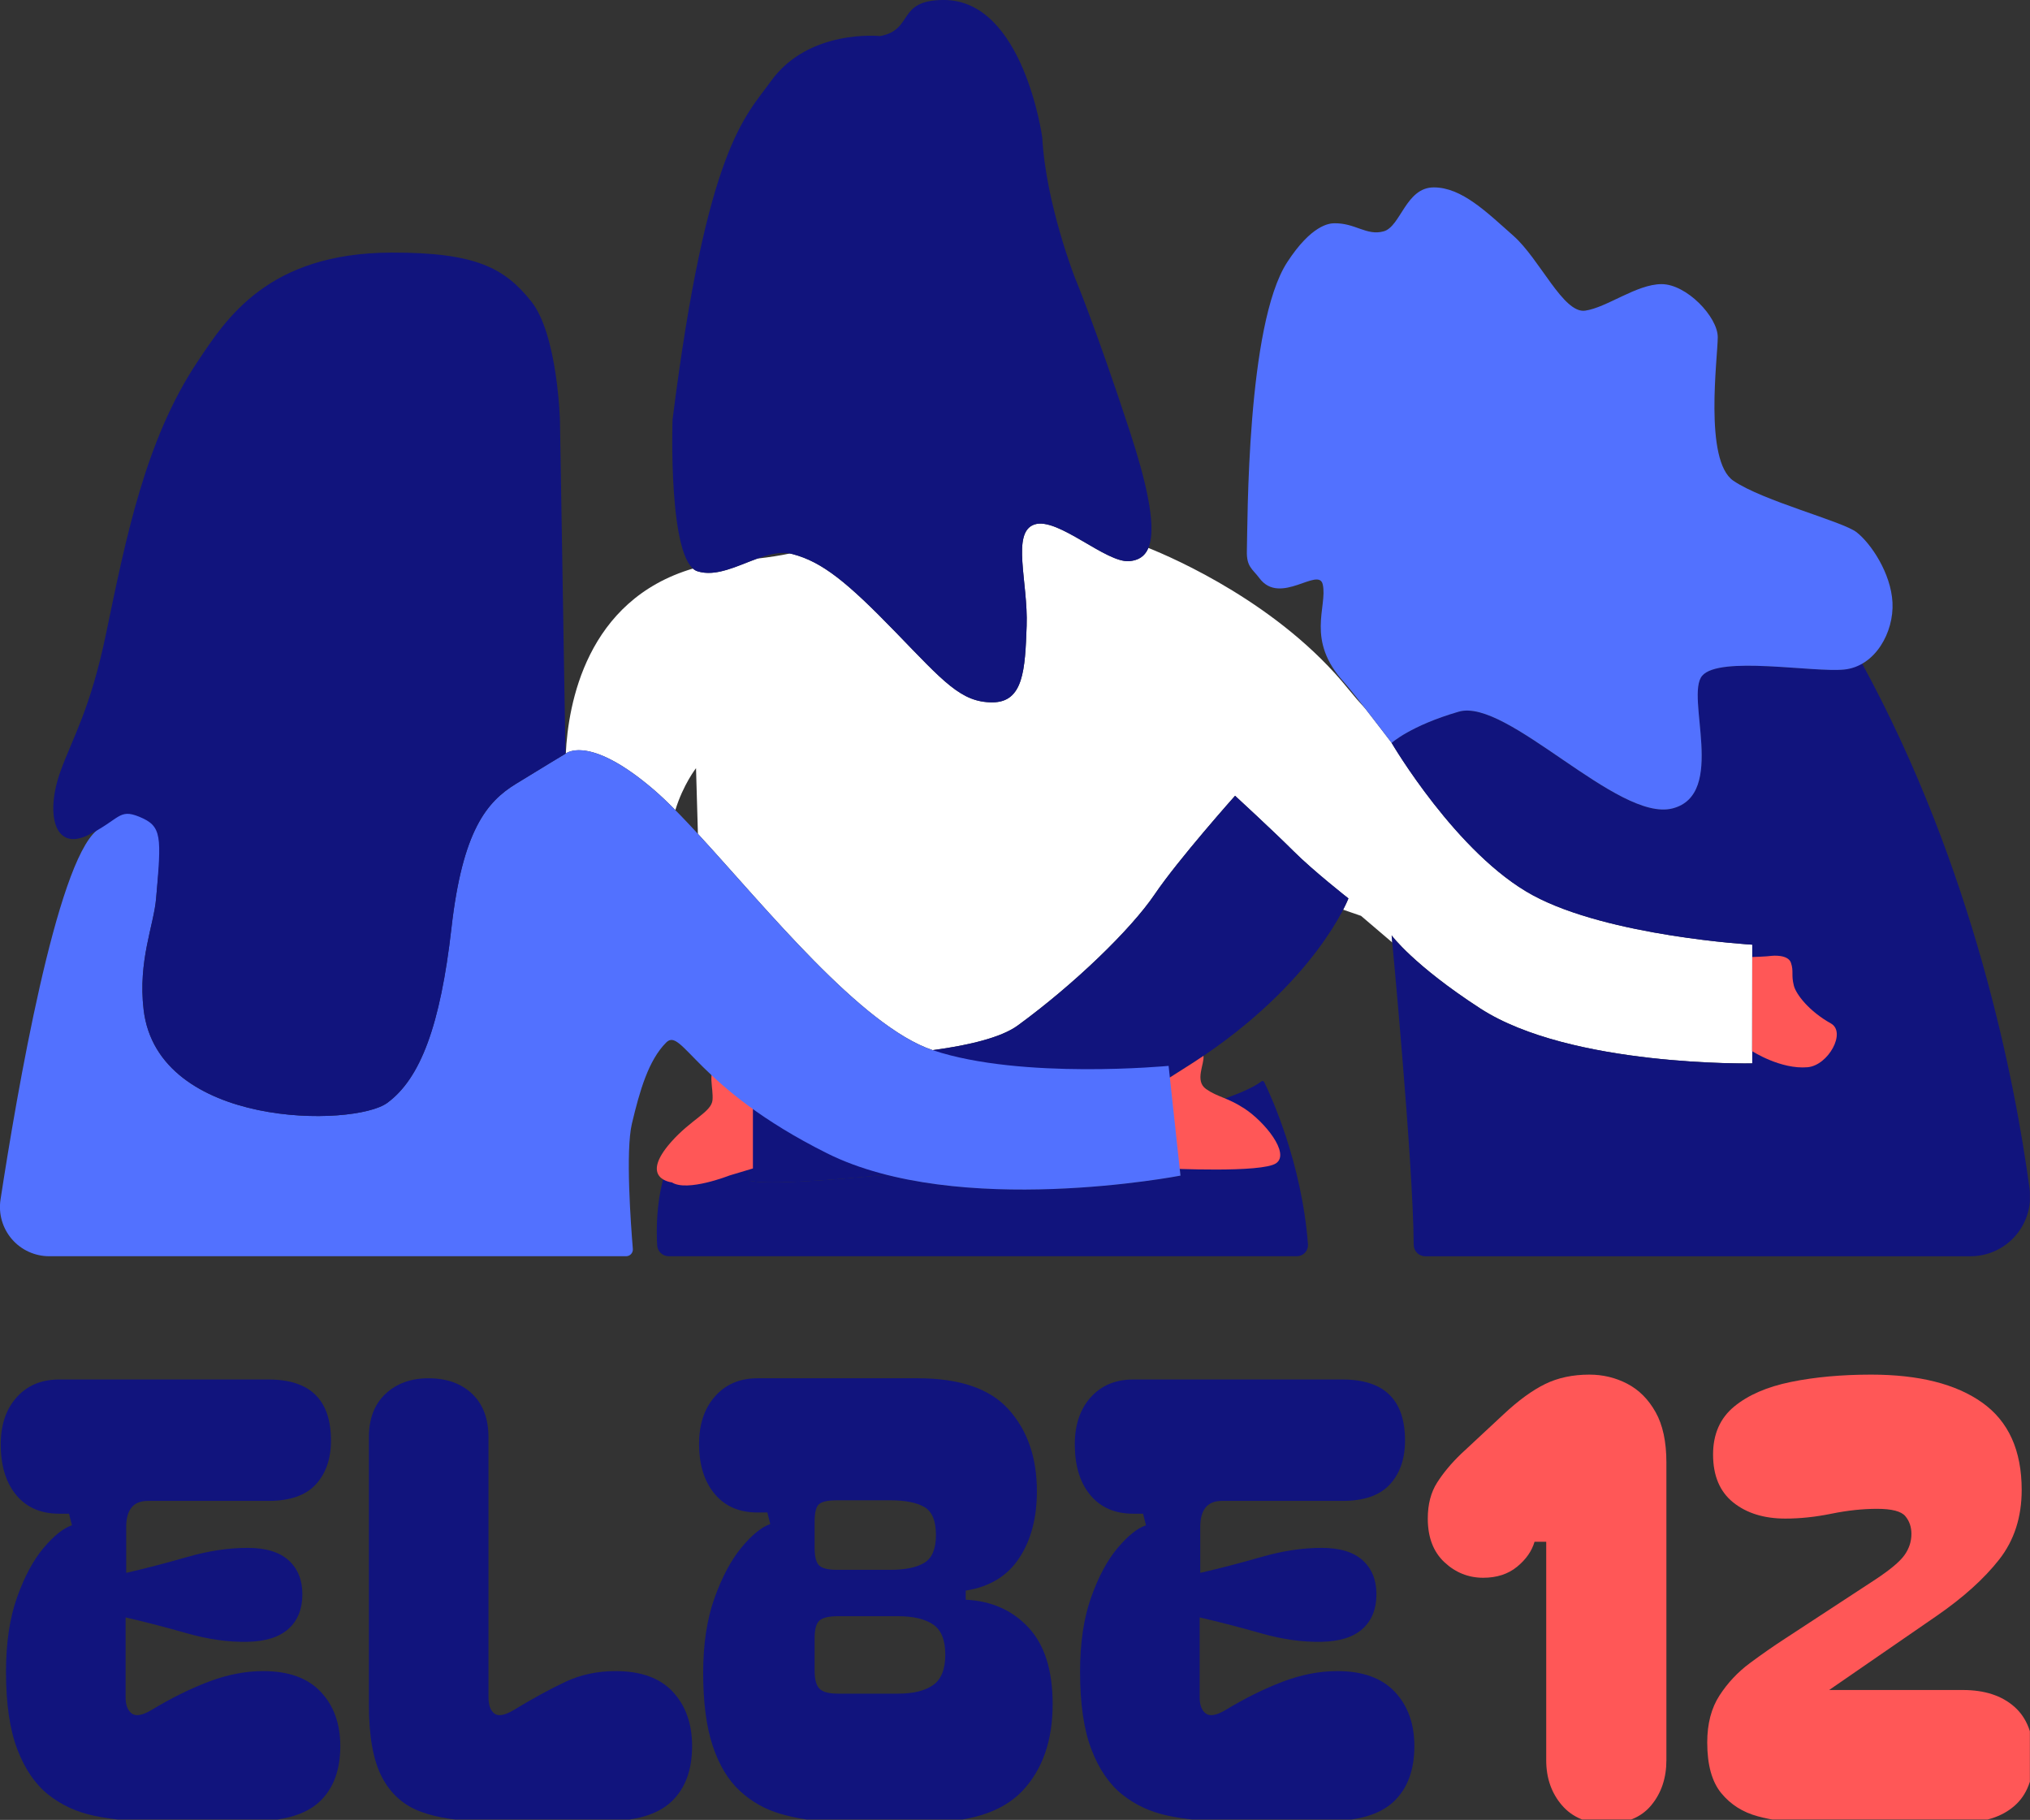 <svg xmlns="http://www.w3.org/2000/svg" xmlns:xlink="http://www.w3.org/1999/xlink" xmlns:serif="http://www.serif.com/" width="100%" height="100%" viewBox="0 0 955 856" xml:space="preserve" style="fill-rule:evenodd;clip-rule:evenodd;stroke-linejoin:round;stroke-miterlimit:2;"><rect x="0" y="0" width="955" height="856" fill="#333333" stroke="none"/>    <g transform="matrix(1,0,0,1,-5551.73,-200.113)">        <g id="ArtBoard1" transform="matrix(1,0,0,1,1781.5,-109.969)">            <rect x="3770.23" y="310.081" width="954.946" height="855.831" style="fill:none;"></rect>            <clipPath id="_clip1">                <rect x="3770.23" y="310.081" width="954.946" height="855.831"></rect>            </clipPath>            <g clip-path="url(#_clip1)">                <g transform="matrix(4.167,0,0,4.167,3484.12,232.037)">                    <g transform="matrix(0.24,0,0,0.24,-834.684,-53.661)">                        <path d="M4418.91,744.939L4404.17,732.374L4395.75,729.473C4397.5,726.092 4398.23,724.18 4398.23,724.18C4398.23,724.18 4381.66,711.208 4372.29,701.841C4362.93,692.475 4344.91,675.903 4344.91,675.903C4344.91,675.903 4318.32,705.698 4307.09,722.276C4295.86,738.847 4269.11,764.673 4242.68,783.943C4234.89,789.618 4219.81,793.24 4202.68,795.536C4168.98,784.17 4124.4,728.714 4092.24,693.802L4091.35,662.915C4091.35,662.915 4085.29,670.675 4081.63,682.624C4078,678.948 4074.6,675.712 4071.49,673.045C4042.72,648.383 4031.46,655.027 4030.09,656.02C4031.2,632.938 4039.6,583.907 4089.88,569.039C4090.55,569.636 4091.27,570.066 4092.04,570.307C4100.75,573.057 4110.61,567.788 4120.18,564.343C4125.75,563.728 4130.84,562.921 4135.48,561.95C4135.93,562.027 4136.37,562.123 4136.8,562.238C4150.74,565.907 4162.48,575.448 4185.23,598.93C4207.98,622.406 4216.05,631.947 4230.73,631.947C4245.41,631.947 4246.14,616.54 4246.87,595.994C4247.61,575.448 4239.54,551.965 4250.54,548.296C4261.55,544.621 4284.3,566.639 4295.31,565.537C4299.23,565.145 4302.4,563.5 4304.13,559.33C4316.22,564.164 4366.06,585.804 4398.17,625.65C4400.88,629.005 4403.57,632.105 4406.23,634.968C4412.24,642.681 4418.51,650.921 4418.59,651.028C4418.59,651.03 4418.59,651.031 4418.59,651.031C4418.59,651.031 4449.23,703.359 4485.03,722.706C4520.83,742.06 4588.22,745.924 4588.22,745.924L4588.22,751.744L4588.17,796.024C4588.17,796.024 4588.19,796.035 4588.22,796.056L4588.22,801.761C4588.22,801.761 4502.78,803.469 4460.27,775.921C4428.82,755.542 4418.59,741.565 4418.59,741.565C4418.59,741.565 4418.7,742.759 4418.91,744.939Z" style="fill:white;"></path>                    </g>                    <g transform="matrix(1.674,0,0,1.674,201.179,156.705)">                        <path d="M0,-7.316L0.451,-3.153C0.451,-3.153 -10.642,-1.005 -19.371,-3.211C-22.86,-2.868 -27.444,-2.502 -28.619,-2.812L-28.677,-7.851C-29.021,-8.104 -29.332,-8.348 -29.63,-8.588C-30.474,-8.036 -31.535,-7.471 -32.504,-6.502C-34.899,-4.107 -34.937,-0.075 -34.841,1.561C-34.812,1.968 -34.474,2.283 -34.066,2.283C-28.899,2.284 2.853,2.284 8.301,2.284C8.509,2.284 8.708,2.197 8.85,2.045C8.992,1.892 9.064,1.688 9.049,1.48C8.625,-4.075 6.509,-8.62 6.097,-9.461C6.079,-9.495 6.047,-9.519 6.01,-9.526C5.972,-9.534 5.933,-9.524 5.904,-9.499C4.725,-8.598 1.359,-7.667 0,-7.316" style="fill:rgb(17,20,125);fill-rule:nonzero;"></path>                    </g>                    <g transform="matrix(1.674,0,0,1.674,307.2,92.722)">                        <path d="M-9.606,40.509C-8.448,40.509 -7.347,40.011 -6.583,39.14C-5.819,38.27 -5.467,37.114 -5.617,35.966C-6.579,28.842 -9.34,14.42 -16.917,0.535C-17.283,0.747 -17.683,0.903 -18.131,0.947C-20.235,1.158 -26.549,0 -27.706,1.368C-28.863,2.736 -26.022,9.365 -29.705,10.312C-33.388,11.259 -40.858,2.841 -44.12,3.788C-47.381,4.735 -48.644,5.893 -48.644,5.893C-48.644,5.893 -44.25,13.396 -39.118,16.17C-33.985,18.945 -24.322,19.499 -24.322,19.499L-24.322,27.505C-24.322,27.505 -36.573,27.75 -42.668,23.8C-47.177,20.878 -48.644,18.874 -48.644,18.874C-48.644,18.874 -47.184,34.181 -47.155,39.712C-47.159,39.922 -47.079,40.125 -46.932,40.274C-46.785,40.424 -46.584,40.509 -46.374,40.509C-41.876,40.509 -19.325,40.509 -9.606,40.509Z" style="fill:rgb(17,20,125);fill-rule:nonzero;"></path>                    </g>                    <g transform="matrix(1.674,0,0,1.674,153.116,123.278)">                        <path d="M0,8.879C0,8.879 14.575,9.328 18.187,6.695C21.977,3.932 25.813,0.229 27.423,-2.147C29.033,-4.524 32.846,-8.796 32.846,-8.796C32.846,-8.796 35.429,-6.42 36.772,-5.077C38.115,-3.734 40.491,-1.874 40.491,-1.874C40.491,-1.874 38.321,3.808 30.056,9.181C21.791,14.553 17.245,15.896 13.526,16.309C13.526,16.309 2.058,17.675 0.095,17.159L0,8.879Z" style="fill:rgb(17,20,125);fill-rule:nonzero;"></path>                    </g>                    <g transform="matrix(1.674,0,0,1.674,151.012,140.706)">                        <path d="M0,6.399C0,6.399 -2.848,7.524 -3.878,6.864C-3.878,6.864 -6.142,6.633 -3.921,4.126C-2.582,2.616 -1.222,2.116 -1.143,1.324C-1.064,0.533 -1.501,-0.651 -0.868,-0.888C-0.235,-1.125 1.584,-0.723 1.584,-0.723L1.584,5.924L0,6.399Z" style="fill:rgb(255,87,87);fill-rule:nonzero;"></path>                    </g>                    <g transform="matrix(1.674,0,0,1.674,200.491,148.554)">                        <path d="M0,-4.806L1.753,-5.92L2.412,-6.358C2.489,-5.808 1.8,-4.671 2.591,-4.117C3.382,-3.563 4.004,-3.567 5.179,-2.801C6.539,-1.913 8.266,0.212 7.316,0.882C6.366,1.552 0,1.235 0,1.235L0,-4.806Z" style="fill:rgb(255,87,87);fill-rule:nonzero;"></path>                    </g>                    <g transform="matrix(1.674,0,0,1.674,144.587,50.607)">                        <path d="M0,9.273C0,9.273 -0.316,18.848 1.683,19.479C3.683,20.11 6.103,17.796 8.102,18.322C10.101,18.848 11.784,20.216 15.046,23.583C18.308,26.949 19.465,28.317 21.569,28.317C23.674,28.317 23.779,26.108 23.884,23.162C23.989,20.216 22.832,16.849 24.41,16.323C25.989,15.796 29.25,18.953 30.829,18.795C32.407,18.637 33.143,17.059 30.829,10.01C28.514,2.96 27.151,-0.282 27.151,-0.282C27.151,-0.282 25.176,-5.3 24.936,-9.771C24.936,-9.771 23.674,-19.044 18.3,-19.044C15.08,-19.044 16.309,-17.031 13.994,-16.61C13.994,-16.61 9.179,-17.119 6.629,-13.559C4.911,-11.161 2.315,-9.14 0,9.273" style="fill:rgb(17,20,125);fill-rule:nonzero;"></path>                    </g>                    <g transform="matrix(1.674,0,0,1.674,200.593,123.014)">                        <path d="M0,9.575C0,9.575 -9.89,10.522 -15.888,8.523C-21.885,6.524 -30.302,-5.261 -34.722,-9.048C-39.141,-12.836 -40.678,-11.473 -40.678,-11.473C-40.678,-11.473 -42.097,-10.624 -44.038,-9.429C-45.979,-8.235 -47.621,-6.294 -48.368,0.276C-49.114,6.846 -50.458,10.429 -52.698,12.072C-54.937,13.714 -68.181,13.815 -69.128,5.787C-69.517,2.489 -68.436,0.083 -68.288,-1.694C-67.934,-5.927 -67.514,-6.832 -68.827,-7.911C-69.614,-8.558 -71.517,-6.937 -72.288,-6.301C-75.016,-4.053 -77.66,11.311 -78.778,18.595C-78.923,19.551 -78.644,20.522 -78.014,21.256C-77.383,21.989 -76.464,22.411 -75.498,22.411C-65.735,22.411 -40.45,22.411 -36.587,22.411C-36.459,22.411 -36.338,22.358 -36.251,22.264C-36.165,22.17 -36.121,22.044 -36.132,21.917C-36.265,20.324 -36.635,15.315 -36.195,13.468C-35.669,11.258 -35.082,9.198 -33.88,7.997C-32.814,6.932 -31.881,11.048 -23.042,15.467C-14.204,19.886 0.801,16.975 0.801,16.975L0,9.575Z" style="fill:rgb(82,113,255);fill-rule:nonzero;"></path>                    </g>                    <g transform="matrix(1.674,0,0,1.674,131.879,127.123)">                        <path d="M0,-36.371C0,-36.371 -0.149,-42.194 -1.941,-44.434C-3.733,-46.673 -5.665,-47.731 -11.348,-47.719C-19.71,-47.7 -22.517,-43.251 -24.458,-40.34C-27.971,-35.072 -29.28,-28.431 -30.609,-22.037C-31.669,-16.933 -32.856,-15.035 -33.685,-12.742C-34.705,-9.925 -34.133,-7.295 -31.803,-8.45C-29.672,-9.507 -29.76,-10.241 -28.384,-9.682C-26.81,-9.042 -26.882,-8.382 -27.236,-4.149C-27.385,-2.372 -28.465,0.034 -28.076,3.332C-27.129,11.36 -13.886,11.259 -11.646,9.617C-9.407,7.974 -8.063,4.391 -7.316,-2.179C-6.57,-8.749 -4.927,-10.69 -2.986,-11.884C-1.045,-13.079 0.373,-13.928 0.373,-13.928L0,-36.371Z" style="fill:rgb(17,20,125);fill-rule:nonzero;"></path>                    </g>                    <g transform="matrix(1.674,0,0,1.674,266.489,139.127)">                        <path d="M0,-7.39C0,-7.39 1.015,-7.423 1.308,-7.47C1.308,-7.47 2.41,-7.594 2.609,-6.999C2.807,-6.405 2.613,-6.21 2.804,-5.459C2.949,-4.886 3.816,-3.74 5.301,-2.912C6.36,-2.321 5.127,-0.084 3.733,0.041C1.92,0.204 -0.007,-1.041 -0.007,-1.041L0,-7.39Z" style="fill:rgb(255,87,87);fill-rule:nonzero;"></path>                    </g>                    <g transform="matrix(1.674,0,0,1.674,213.978,103.114)">                        <path d="M0,-32.723C1.64,-35.246 2.841,-35.346 3.157,-35.353C4.59,-35.388 5.345,-34.493 6.503,-34.808C7.66,-35.124 7.996,-37.773 9.89,-37.773C11.784,-37.773 13.468,-36.09 15.256,-34.512C17.045,-32.933 18.623,-29.251 20.096,-29.461C21.569,-29.672 23.569,-31.25 25.252,-31.25C26.936,-31.25 29.04,-29.04 29.04,-27.673C29.04,-26.305 28.093,-19.36 30.092,-17.993C32.091,-16.625 37.457,-15.257 38.404,-14.52C39.351,-13.784 40.719,-11.785 40.824,-9.786C40.929,-7.787 39.667,-5.472 37.562,-5.261C35.458,-5.051 29.145,-6.208 27.988,-4.841C26.83,-3.473 29.671,3.156 25.989,4.103C22.306,5.05 14.836,-3.367 11.574,-2.421C8.312,-1.474 7.05,-0.316 7.05,-0.316C7.05,-0.316 4.449,-3.736 3.837,-4.405C1.227,-7.259 2.733,-9.479 2.402,-10.995C2.131,-12.23 -0.468,-9.541 -1.869,-11.42C-2.339,-12.051 -2.748,-12.181 -2.717,-13.267C-2.663,-15.162 -2.736,-28.514 0,-32.723" style="fill:rgb(82,113,255);fill-rule:nonzero;"></path>                    </g>                    <g transform="matrix(0.11,0,0,0.115,9.076,62.769)">                        <path d="M693.943,1404.61C674.383,1404.61 655.721,1402.81 637.957,1399.22C620.194,1395.63 604.625,1388.74 591.253,1378.56C577.88,1368.38 567.301,1353.61 559.517,1334.25C551.733,1314.89 547.841,1289.44 547.841,1257.91C547.841,1229.57 551.633,1205.21 559.218,1184.86C566.802,1164.5 575.884,1148.33 586.462,1136.36C597.041,1124.38 606.721,1117 615.503,1114.2L612.509,1102.82L602.33,1102.82C583.967,1102.82 569.497,1096.94 558.919,1085.16C548.34,1073.38 542.851,1057.32 542.452,1036.96C542.053,1017 547.342,1001.03 558.32,989.056C569.297,977.08 583.967,971.092 602.33,971.092L817.292,971.092C860.005,971.092 881.361,991.052 881.361,1030.97C881.361,1048.93 876.172,1063.3 865.793,1074.08C855.414,1084.86 839.247,1090.25 817.292,1090.25L693.345,1090.25C678.575,1090.25 671.19,1098.83 671.19,1116L671.19,1160.9C691.149,1156.51 712.006,1151.33 733.762,1145.34C755.518,1139.35 776.176,1136.36 795.736,1136.36C814.498,1136.36 828.569,1140.45 837.95,1148.63C847.331,1156.81 852.021,1167.89 852.021,1181.86C852.021,1196.23 847.331,1207.51 837.95,1215.69C828.569,1223.88 814.498,1228.17 795.736,1228.57C776.176,1228.97 755.418,1226.17 733.463,1220.18C711.507,1214.2 690.55,1209.01 670.591,1204.62L670.591,1283.06C670.591,1290.64 672.687,1295.93 676.878,1298.92C681.07,1301.92 687.756,1300.82 696.937,1295.63C716.897,1284.05 736.457,1274.77 755.618,1267.79C774.779,1260.8 793.54,1257.31 811.903,1257.31C837.85,1257.31 857.51,1264.1 870.883,1277.67C884.255,1291.24 890.942,1309 890.942,1330.96C890.942,1354.51 883.856,1372.67 869.685,1385.45C855.514,1398.22 832.661,1404.61 801.125,1404.61L693.943,1404.61Z" style="fill:rgb(17,20,125);fill-rule:nonzero;"></path>                        <path d="M920.282,1027.98C920.282,1009.61 925.97,995.343 937.347,985.164C948.724,974.984 963.394,969.895 981.357,969.895C1000.12,969.895 1015.09,974.984 1026.27,985.164C1037.44,995.343 1043.03,1009.61 1043.03,1027.98L1043.03,1283.06C1043.03,1290.64 1045.03,1295.93 1049.02,1298.92C1053.01,1301.92 1059.6,1300.82 1068.78,1295.63C1088.74,1284.05 1106.5,1274.77 1122.07,1267.79C1137.64,1260.8 1154.8,1257.31 1173.57,1257.31C1199.51,1257.31 1219.07,1264.1 1232.25,1277.67C1245.42,1291.24 1252.01,1309 1252.01,1330.96C1252.01,1354.51 1244.92,1372.67 1230.75,1385.45C1216.58,1398.22 1193.92,1404.61 1162.79,1404.61L1039.44,1404.61C1013.09,1404.61 991.137,1401.52 973.573,1395.33C956.009,1389.14 942.736,1377.86 933.754,1361.5C924.773,1345.13 920.282,1321.38 920.282,1290.24L920.282,1027.98Z" style="fill:rgb(17,20,125);fill-rule:nonzero;"></path>                        <path d="M1393.92,1405.21C1375.55,1404.41 1358.49,1401.81 1342.72,1397.42C1326.95,1393.03 1313.08,1385.55 1301.11,1374.97C1289.13,1364.39 1279.85,1349.72 1273.26,1330.96C1266.68,1312.2 1263.38,1288.25 1263.38,1259.11C1263.38,1230.76 1267.28,1206.21 1275.06,1185.45C1282.84,1164.7 1292.12,1148.13 1302.9,1135.76C1313.68,1123.38 1323.46,1115.8 1332.24,1113L1329.25,1101.63L1319.07,1101.63C1300.71,1101.63 1286.24,1095.74 1275.66,1083.96C1265.08,1072.19 1259.59,1056.32 1259.19,1036.36C1258.79,1016.4 1264.08,1000.33 1275.06,988.158C1286.04,975.982 1300.71,969.895 1319.07,969.895L1483.73,969.895C1526.85,969.895 1557.98,980.174 1577.14,1000.73C1596.3,1021.29 1605.88,1047.94 1605.88,1080.67C1605.88,1107.02 1599.8,1128.97 1587.62,1146.54C1575.45,1164.1 1557.18,1174.68 1532.83,1178.27L1532.83,1187.25C1559.18,1188.45 1580.64,1197.53 1597.2,1214.5C1613.77,1231.46 1622.05,1256.51 1622.05,1289.64C1622.05,1325.57 1611.67,1354.01 1590.91,1374.97C1570.16,1395.93 1536.03,1406.2 1488.52,1405.81L1393.92,1405.21ZM1377.75,1136.36C1377.75,1145.14 1379.35,1150.93 1382.54,1153.72C1385.73,1156.51 1391.72,1157.91 1400.5,1157.91L1455.59,1157.91C1470.76,1157.91 1482.34,1155.62 1490.32,1151.03C1498.3,1146.43 1502.3,1137.35 1502.3,1123.78C1502.3,1109.81 1498.3,1100.63 1490.32,1096.24C1482.34,1091.85 1470.76,1089.65 1455.59,1089.65L1400.5,1089.65C1391.72,1089.65 1385.73,1090.85 1382.54,1093.24C1379.35,1095.64 1377.75,1101.43 1377.75,1110.61L1377.75,1136.36ZM1377.75,1256.71C1377.75,1265.49 1379.45,1271.48 1382.84,1274.67C1386.23,1277.87 1392.52,1279.46 1401.7,1279.46L1463.38,1279.46C1478.94,1279.46 1490.92,1276.67 1499.3,1271.08C1507.68,1265.49 1511.88,1255.51 1511.88,1241.14C1511.88,1226.77 1507.68,1216.89 1499.3,1211.5C1490.92,1206.11 1478.94,1203.42 1463.38,1203.42L1401.7,1203.42C1392.52,1203.42 1386.23,1204.82 1382.84,1207.61C1379.45,1210.4 1377.75,1216.19 1377.75,1224.98L1377.75,1256.71Z" style="fill:rgb(17,20,125);fill-rule:nonzero;"></path>                        <path d="M1796.3,1404.61C1776.74,1404.61 1758.07,1402.81 1740.31,1399.22C1722.55,1395.63 1706.98,1388.74 1693.61,1378.56C1680.23,1368.38 1669.65,1353.61 1661.87,1334.25C1654.09,1314.89 1650.19,1289.44 1650.19,1257.91C1650.19,1229.57 1653.99,1205.21 1661.57,1184.86C1669.15,1164.5 1678.24,1148.33 1688.82,1136.36C1699.39,1124.38 1709.07,1117 1717.86,1114.2L1714.86,1102.82L1704.68,1102.82C1686.32,1102.82 1671.85,1096.94 1661.27,1085.16C1650.69,1073.38 1645.2,1057.32 1644.81,1036.96C1644.41,1017 1649.69,1001.03 1660.67,989.056C1671.65,977.08 1686.32,971.092 1704.68,971.092L1919.64,971.092C1962.36,971.092 1983.71,991.052 1983.71,1030.97C1983.71,1048.93 1978.53,1063.3 1968.15,1074.08C1957.77,1084.86 1941.6,1090.25 1919.64,1090.25L1795.7,1090.25C1780.93,1090.25 1773.54,1098.83 1773.54,1116L1773.54,1160.9C1793.5,1156.51 1814.36,1151.33 1836.12,1145.34C1857.87,1139.35 1878.53,1136.36 1898.09,1136.36C1916.85,1136.36 1930.92,1140.45 1940.3,1148.63C1949.68,1156.81 1954.37,1167.89 1954.37,1181.86C1954.37,1196.23 1949.68,1207.51 1940.3,1215.69C1930.92,1223.88 1916.85,1228.17 1898.09,1228.57C1878.53,1228.97 1857.77,1226.17 1835.82,1220.18C1813.86,1214.2 1792.9,1209.01 1772.94,1204.62L1772.94,1283.06C1772.94,1290.64 1775.04,1295.93 1779.23,1298.92C1783.42,1301.92 1790.11,1300.82 1799.29,1295.63C1819.25,1284.05 1838.81,1274.77 1857.97,1267.79C1877.13,1260.8 1895.89,1257.31 1914.26,1257.31C1940.2,1257.31 1959.86,1264.1 1973.24,1277.67C1986.61,1291.24 1993.3,1309 1993.3,1330.96C1993.3,1354.51 1986.21,1372.67 1972.04,1385.45C1957.87,1398.22 1935.01,1404.61 1903.48,1404.61L1796.3,1404.61Z" style="fill:rgb(17,20,125);fill-rule:nonzero;"></path>                        <path d="M2190.29,1407C2170.73,1407 2155.56,1401.02 2144.79,1389.04C2134.01,1377.07 2128.62,1362.3 2128.62,1344.73L2128.62,1130.37L2116.64,1130.37C2113.85,1139.55 2107.86,1147.73 2098.68,1154.92C2089.5,1162.1 2077.92,1165.7 2063.95,1165.7C2048.78,1165.7 2035.51,1160.61 2024.13,1150.43C2012.76,1140.25 2007.07,1125.98 2007.07,1107.61C2007.07,1093.64 2010.26,1081.87 2016.65,1072.29C2023.03,1062.71 2031.22,1053.33 2041.2,1044.14L2084.91,1005.22C2100.08,991.651 2114.25,981.771 2127.42,975.583C2140.59,969.396 2155.76,966.302 2172.93,966.302C2186.9,966.302 2199.87,969.296 2211.85,975.284C2223.83,981.272 2233.51,990.553 2240.89,1003.13C2248.28,1015.7 2251.97,1032.17 2251.97,1052.53L2251.97,1344.73C2251.97,1362.3 2246.78,1377.07 2236.4,1389.04C2226.02,1401.02 2210.65,1407 2190.29,1407Z" style="fill:rgb(255,87,87);fill-rule:nonzero;"></path>                        <path d="M2395.68,1405.81C2377.71,1405.81 2361.05,1403.81 2345.68,1399.82C2330.31,1395.83 2317.83,1388.24 2308.25,1377.07C2298.67,1365.89 2293.88,1349.32 2293.88,1327.37C2293.88,1309 2298.07,1293.63 2306.46,1281.26C2314.84,1268.88 2325.22,1258.31 2337.59,1249.53C2349.97,1240.74 2361.94,1232.76 2373.52,1225.57L2466.33,1167.49C2481.5,1157.91 2491.48,1149.93 2496.27,1143.54C2501.06,1137.15 2503.45,1130.17 2503.45,1122.58C2503.45,1115.8 2501.36,1110.01 2497.17,1105.22C2492.98,1100.43 2483.3,1098.03 2468.13,1098.03C2453.36,1098.03 2437.79,1099.63 2421.42,1102.82C2405.05,1106.02 2389.29,1107.61 2374.12,1107.61C2352.16,1107.61 2334.3,1102.33 2320.53,1091.75C2306.76,1081.17 2299.87,1065.5 2299.87,1044.74C2299.87,1024.78 2307.05,1009.12 2321.43,997.738C2335.8,986.361 2355.26,978.278 2379.81,973.488C2404.36,968.697 2431.8,966.302 2462.14,966.302C2511.24,966.302 2549.26,975.483 2576.21,993.846C2603.15,1012.21 2616.62,1040.75 2616.62,1079.47C2616.62,1106.22 2608.94,1128.97 2593.57,1147.73C2578.2,1166.49 2556.95,1184.86 2529.8,1202.82L2419.03,1275.87L2556.15,1275.87C2578.5,1275.87 2596.17,1281.36 2609.14,1292.34C2622.11,1303.32 2628.6,1319.58 2628.6,1341.14C2628.6,1362.69 2622.11,1378.86 2609.14,1389.64C2596.17,1400.42 2578.5,1405.81 2556.15,1405.81L2395.68,1405.81Z" style="fill:rgb(255,87,87);fill-rule:nonzero;"></path>                    </g>                </g>            </g>        </g>    </g></svg>